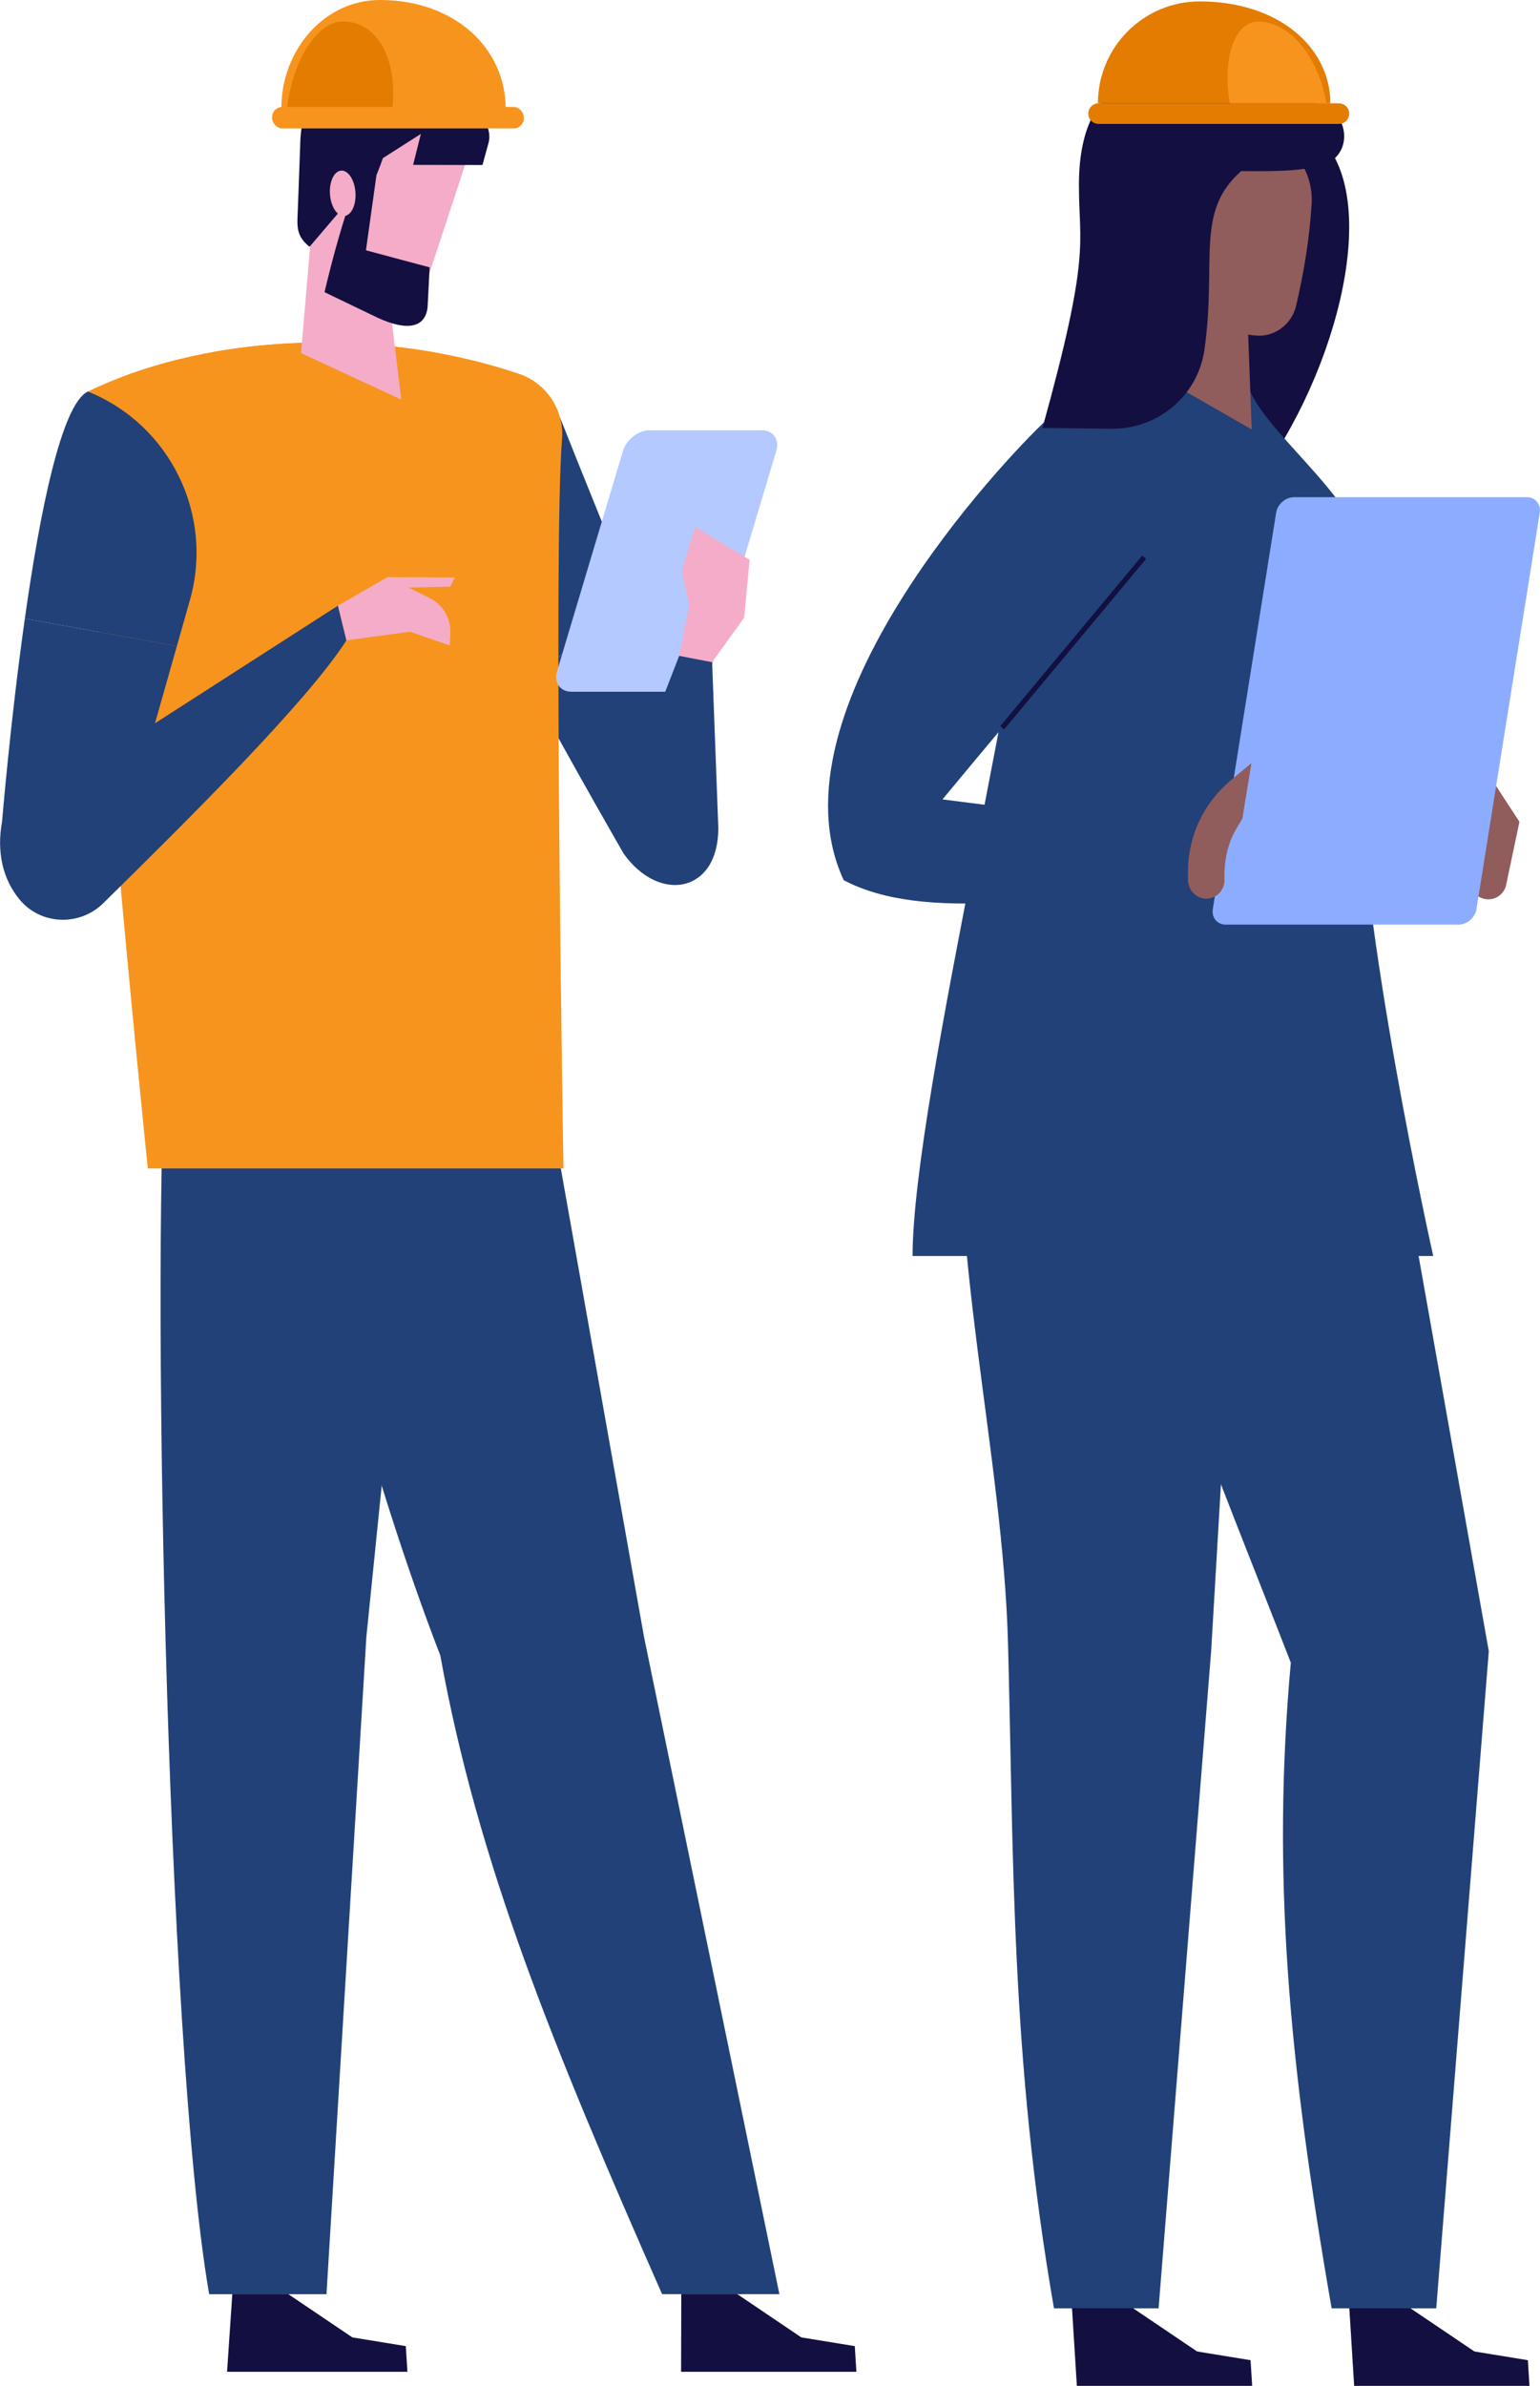 <?xml version="1.0" encoding="UTF-8"?><svg id="b" xmlns="http://www.w3.org/2000/svg" width="115" height="178.01" viewBox="0 0 305.59 473.06"><g id="c"><path d="M154.66,454.88l-26.86-130.29s-21.04-118.35-21.04-118.35l-51.8-.03c5.57,37.46,18.47,85.99,32.41,122.04,7.48,41.31,22.53,77.93,44.01,126.62h23.28Z" style="fill:#214178; stroke-width:0px;"/><polygon points="46.09 454.88 57.21 454.88 69.91 463.45 80.52 465.18 80.84 470.27 45.05 470.27 46.09 454.88" style="fill:#130f40; stroke-width:0px;"/><polygon points="135.19 454.88 146.31 454.88 159.01 463.45 169.62 465.18 169.94 470.27 135.15 470.27 135.19 454.88" style="fill:#130f40; stroke-width:0px;"/><path d="M111.15,82.85c5.06,12.79,9.88,24.36,14.29,35.68l-20.74,16.67c-7.23-13.32-14.82-27.88-19.43-38.36l25.88-14Z" style="fill:#214178; stroke-width:0px;"/><path d="M139,159.37l-1.41,5.59-13.85,4.27s-9.18-15.85-19.04-34.02l20.74-16.67c5.22,13.41,9.85,26.48,13.56,40.84Z" style="fill:#214178; stroke-width:0px;"/><polygon points="33.12 206.25 81.6 236.87 106.76 206.41 33.12 206.25" style="fill:#214178; stroke-width:0px;"/><path d="M33.12,206.25h51.58l-12.01,118.35-7.91,130.29h-23.28c-8.62-49.45-11.61-211.29-8.38-248.64Z" style="fill:#214178; stroke-width:0px;"/><path d="M111.53,87.13c.47-5.77-3.05-11.14-8.53-13-25.71-8.74-59.96-8.86-85.57,3.5-.95,29.47,11.89,154.05,11.89,154.05h82.49s-2.06-122.77-.29-144.55Z" style="fill:#f7941d; stroke-width:0px;"/><path d="M87.08,70.03l-3.76,21.16-41.33-21.34c14.87-2.7,30.64-2.48,45.09.17Z" style="fill:#f7941d; stroke-width:0px;"/><path d="M35.09,128.11l-10.26,36.13-11.31,4.83-13.12-6.17s1.62-19.74,4.52-40.25l30.17,5.46Z" style="fill:#214178; stroke-width:0px;"/><path d="M17.43,77.63c16.32,6.59,25.05,24.42,20.25,41.35l-2.59,9.13-30.17-5.46c2.95-20.86,7.24-42.52,12.51-45.02Z" style="fill:#214178; stroke-width:0px;"/><path d="M.4,162.9c-1.1,5.98.11,11.37,3.45,15.43,4.2,5.1,11.93,5.39,16.64.75,17.32-17.06,40.35-39.83,48.25-52.11l-1.69-6.88L.4,162.9Z" style="fill:#214178; stroke-width:0px;"/><path d="M68.74,126.97l12.63-1.72,7.89,2.74.1-2.49c.12-2.91-1.49-5.62-4.1-6.92l-4.19-2.08,8.27-.18.9-1.81-13.35-.09-9.83,5.67,1.69,6.88Z" style="fill:#f4acc8; stroke-width:0px;"/><path d="M113.41,137.16h22.23c2.26,0,4.64-1.83,5.32-4.09l13.08-43.67c.68-2.26-.61-4.09-2.87-4.09h-22.23c-2.26,0-4.64,1.83-5.32,4.09l-13.08,43.67c-.68,2.26.61,4.09,2.87,4.09Z" style="fill:#b3c9ff; stroke-width:0px;"/><polygon points="134.77 130.04 136.76 120.05 135.25 113.26 137.95 104.49 148.75 110.99 147.67 122.46 141.31 131.3 134.77 130.04" style="fill:#f4acc8; stroke-width:0px;"/><path d="M142.54,164.2l-1.23-32.9-6.54-1.26-11.06,28.49.02,10.7c7.07,9.94,18.81,7.85,18.81-5.03Z" style="fill:#214178; stroke-width:0px;"/><polygon points="76.52 53.53 79.62 79.23 59.72 70.01 61.76 46.3 76.52 53.53" style="fill:#f4acc8; stroke-width:0px;"/><path d="M83.95,57.96c-1.2,3.88-6.14,6.04-12.41.88l-9.09-11.27v-18.29s11.13-11.84,11.13-11.84l20.95,8.45-10.57,32.08Z" style="fill:#f4acc8; stroke-width:0px;"/><path d="M68.37,37.06c1.79,6.13,4.41,3.36,7.61-5.71l7.53-4.8-1.54,6.14,13.76.03,1.24-4.5c.98-4.23-3.97-8.69-8.12-9.96l-13.22-4.04c-9.09-3.32-15.23,2.14-16.02,13.24l-.5,13.63c-.13,3.67-.55,5.54,2.31,7.84l5.63-6.6,1.31-5.28Z" style="fill:#130f40; stroke-width:0px;"/><path d="M74.7,34.72l-4.24,2.36c-2.33,6.38-4.31,13.41-6.07,20.85l10.56,5.08c5.89,2.71,9.48,1.97,9.9-2.16l.4-7.84-12.64-3.38,2.09-14.92Z" style="fill:#130f40; stroke-width:0px;"/><path d="M70.53,38.15c.17,2.48-.82,4.57-2.22,4.67-1.4.1-2.67-1.84-2.84-4.32-.17-2.48.82-4.57,2.22-4.67,1.4-.1,2.67,1.84,2.84,4.32Z" style="fill:#f4acc8; stroke-width:0px;"/><path d="M55.82,21.55c0-11.9,8.74-21.55,19.52-21.55,14.99,0,25,9.65,25,21.55h-44.52Z" style="fill:#f7941d; stroke-width:0px;"/><path d="M56.95,21.55c1.06-9.55,6.01-17.29,11.07-17.29,7.04,0,10.88,7.74,9.83,17.29h-20.9Z" style="fill:#e37c00; stroke-width:0px;"/><rect x="53.98" y="21.2" width="49.97" height="4.27" rx="2.05" ry="2.05" style="fill:#f7941d; stroke-width:0px;"/><path d="M191.09,209.04h56.2l-6.95,118.35-10.43,130.29h-20.76c-8.62-49.48-7.98-89.42-9.12-131.8-1.01-37.51-12.18-79.42-8.94-116.84Z" style="fill:#214178; stroke-width:0px;"/><polygon points="212.73 457.67 224.85 457.67 237.55 466.24 248.16 467.97 248.48 473.06 213.69 473.06 212.73 457.67" style="fill:#130f40; stroke-width:0px;"/><polygon points="267.76 457.67 279.88 457.67 292.58 466.24 303.19 467.97 303.51 473.06 268.72 473.06 267.76 457.67" style="fill:#130f40; stroke-width:0px;"/><path d="M216.49,209.01l57.91.03,21.04,118.35-10.43,130.29h-20.76c-8.58-49.24-11.89-86.12-8.1-128.01-13.97-36.05-34.09-83.19-39.66-120.65Z" style="fill:#214178; stroke-width:0px;"/><path d="M256.11,23.64l-24.77,6.64-2.15,21.52-1.33,37.29h25.72c14.79-23.76,21.49-58.94,2.53-65.44Z" style="fill:#130f40; stroke-width:0px;"/><path d="M181.09,249.04c0-31.38,25.14-131.02,23.08-147.81-1.22-9.93,4.3-18.78,13.4-21.95,11.44-3.99,19.8-4.29,30.54-1.61,4.41,9.6,23.23,22.83,23.23,34.99,0,14.17-1.64,21.64-1.64,36.74-.27,32.67,14.71,99.64,14.71,99.64h-103.32Z" style="fill:#214178; stroke-width:0px;"/><path d="M207.56,83.37c13.19-12.33,34.4,7.54,23.57,21.94-6.75,8.98-37.83,45.32-48.49,58.56l-15.22,10.65c-15.56-33.56,32.05-83.6,40.13-91.15Z" style="fill:#214178; stroke-width:0px;"/><rect x="190.96" y="126.89" width="44" height="1" transform="translate(-21.23 209.46) rotate(-50.2)" style="fill:#130f40; stroke-width:0px;"/><path d="M181.02,157.74l-13.6,16.78c16.18,8.52,42.55,3.14,69.13.65v-10.37l-55.54-7.06Z" style="fill:#214178; stroke-width:0px;"/><polygon points="247.46 60.15 232.4 53.12 232.73 76.18 248.39 85.15 247.46 60.15" style="fill:#915c5c; stroke-width:0px;"/><path d="M249.51,66.55c-4.39-.2-9.39-2.54-12.45-4.21-1.9-1.04-3.36-2.68-4.17-4.68-3.14-7.79-9.77-28.46,6.15-32.76,3.52-.95,8.49.39,12.74,2.07,5.46,2.16,8.86,7.61,8.5,13.47-.41,6.66-1.48,13.39-3.08,20.19-.83,3.54-4.07,6.1-7.7,5.93Z" style="fill:#915c5c; stroke-width:0px;"/><path d="M262.47,32.7c6.23-1.85,5.4-10.72-.93-12.16-.04,0-.09-.02-.13-.03l-20.74-4.83c-9.22-2.26-26.57-3.48-26.57,21.02,0,11.86,2.43,13.37-7.23,48.15l13.71.16c9.17.1,17.13-6.54,18.42-15.62,2.51-17.6-1.93-27.37,7.3-35.46,5.6,0,11.43.18,16.17-1.23Z" style="fill:#130f40; stroke-width:0px;"/><path d="M298.88,175.45l2.64-12.5-8.34-12.81-2.33,11.07,2.24,6.63-1.29,6.11c-.41,1.96.84,3.88,2.8,4.29,1.96.41,3.88-.84,4.29-2.8Z" style="fill:#915c5c; stroke-width:0px;"/><path d="M289.43,183.33h-46.18c-1.69,0-2.85-1.37-2.58-3.07l12.57-78.61c.27-1.69,1.86-3.07,3.56-3.07h46.18c1.69,0,2.85,1.37,2.58,3.07l-12.57,78.61c-.27,1.69-1.86,3.07-3.56,3.07Z" style="fill:#8cadff; stroke-width:0px;"/><path d="M235.74,174.36v-1.54c0-6.99,3.11-13.62,8.48-18.09l4.12-3.43-1.8,10.99-1.23,2.08c-1.8,3.05-2.42,6.56-2.33,10.1.05,2-1.52,3.65-3.5,3.72-2.08.07-3.75-1.73-3.75-3.81Z" style="fill:#915c5c; stroke-width:0px;"/><path d="M217.87,20.5c0-11.17,9.05-20.22,20.22-20.22,15.53,0,25.91,9.05,25.91,20.22h-46.13Z" style="fill:#e37c00; stroke-width:0px;"/><path d="M244.04,20.5c-1.54-8.96.98-16.22,5.62-16.22,6.46,0,12.02,7.26,13.56,16.22h-19.19Z" style="fill:#f7941d; stroke-width:0px;"/><path d="M265.7,24.57h-47.7c-1.12,0-2.04-.91-2.04-2.04s.91-2.04,2.04-2.04h47.7c1.12,0,2.04.91,2.04,2.04s-.91,2.04-2.04,2.04Z" style="fill:#e37c00; stroke-width:0px;"/></g></svg>